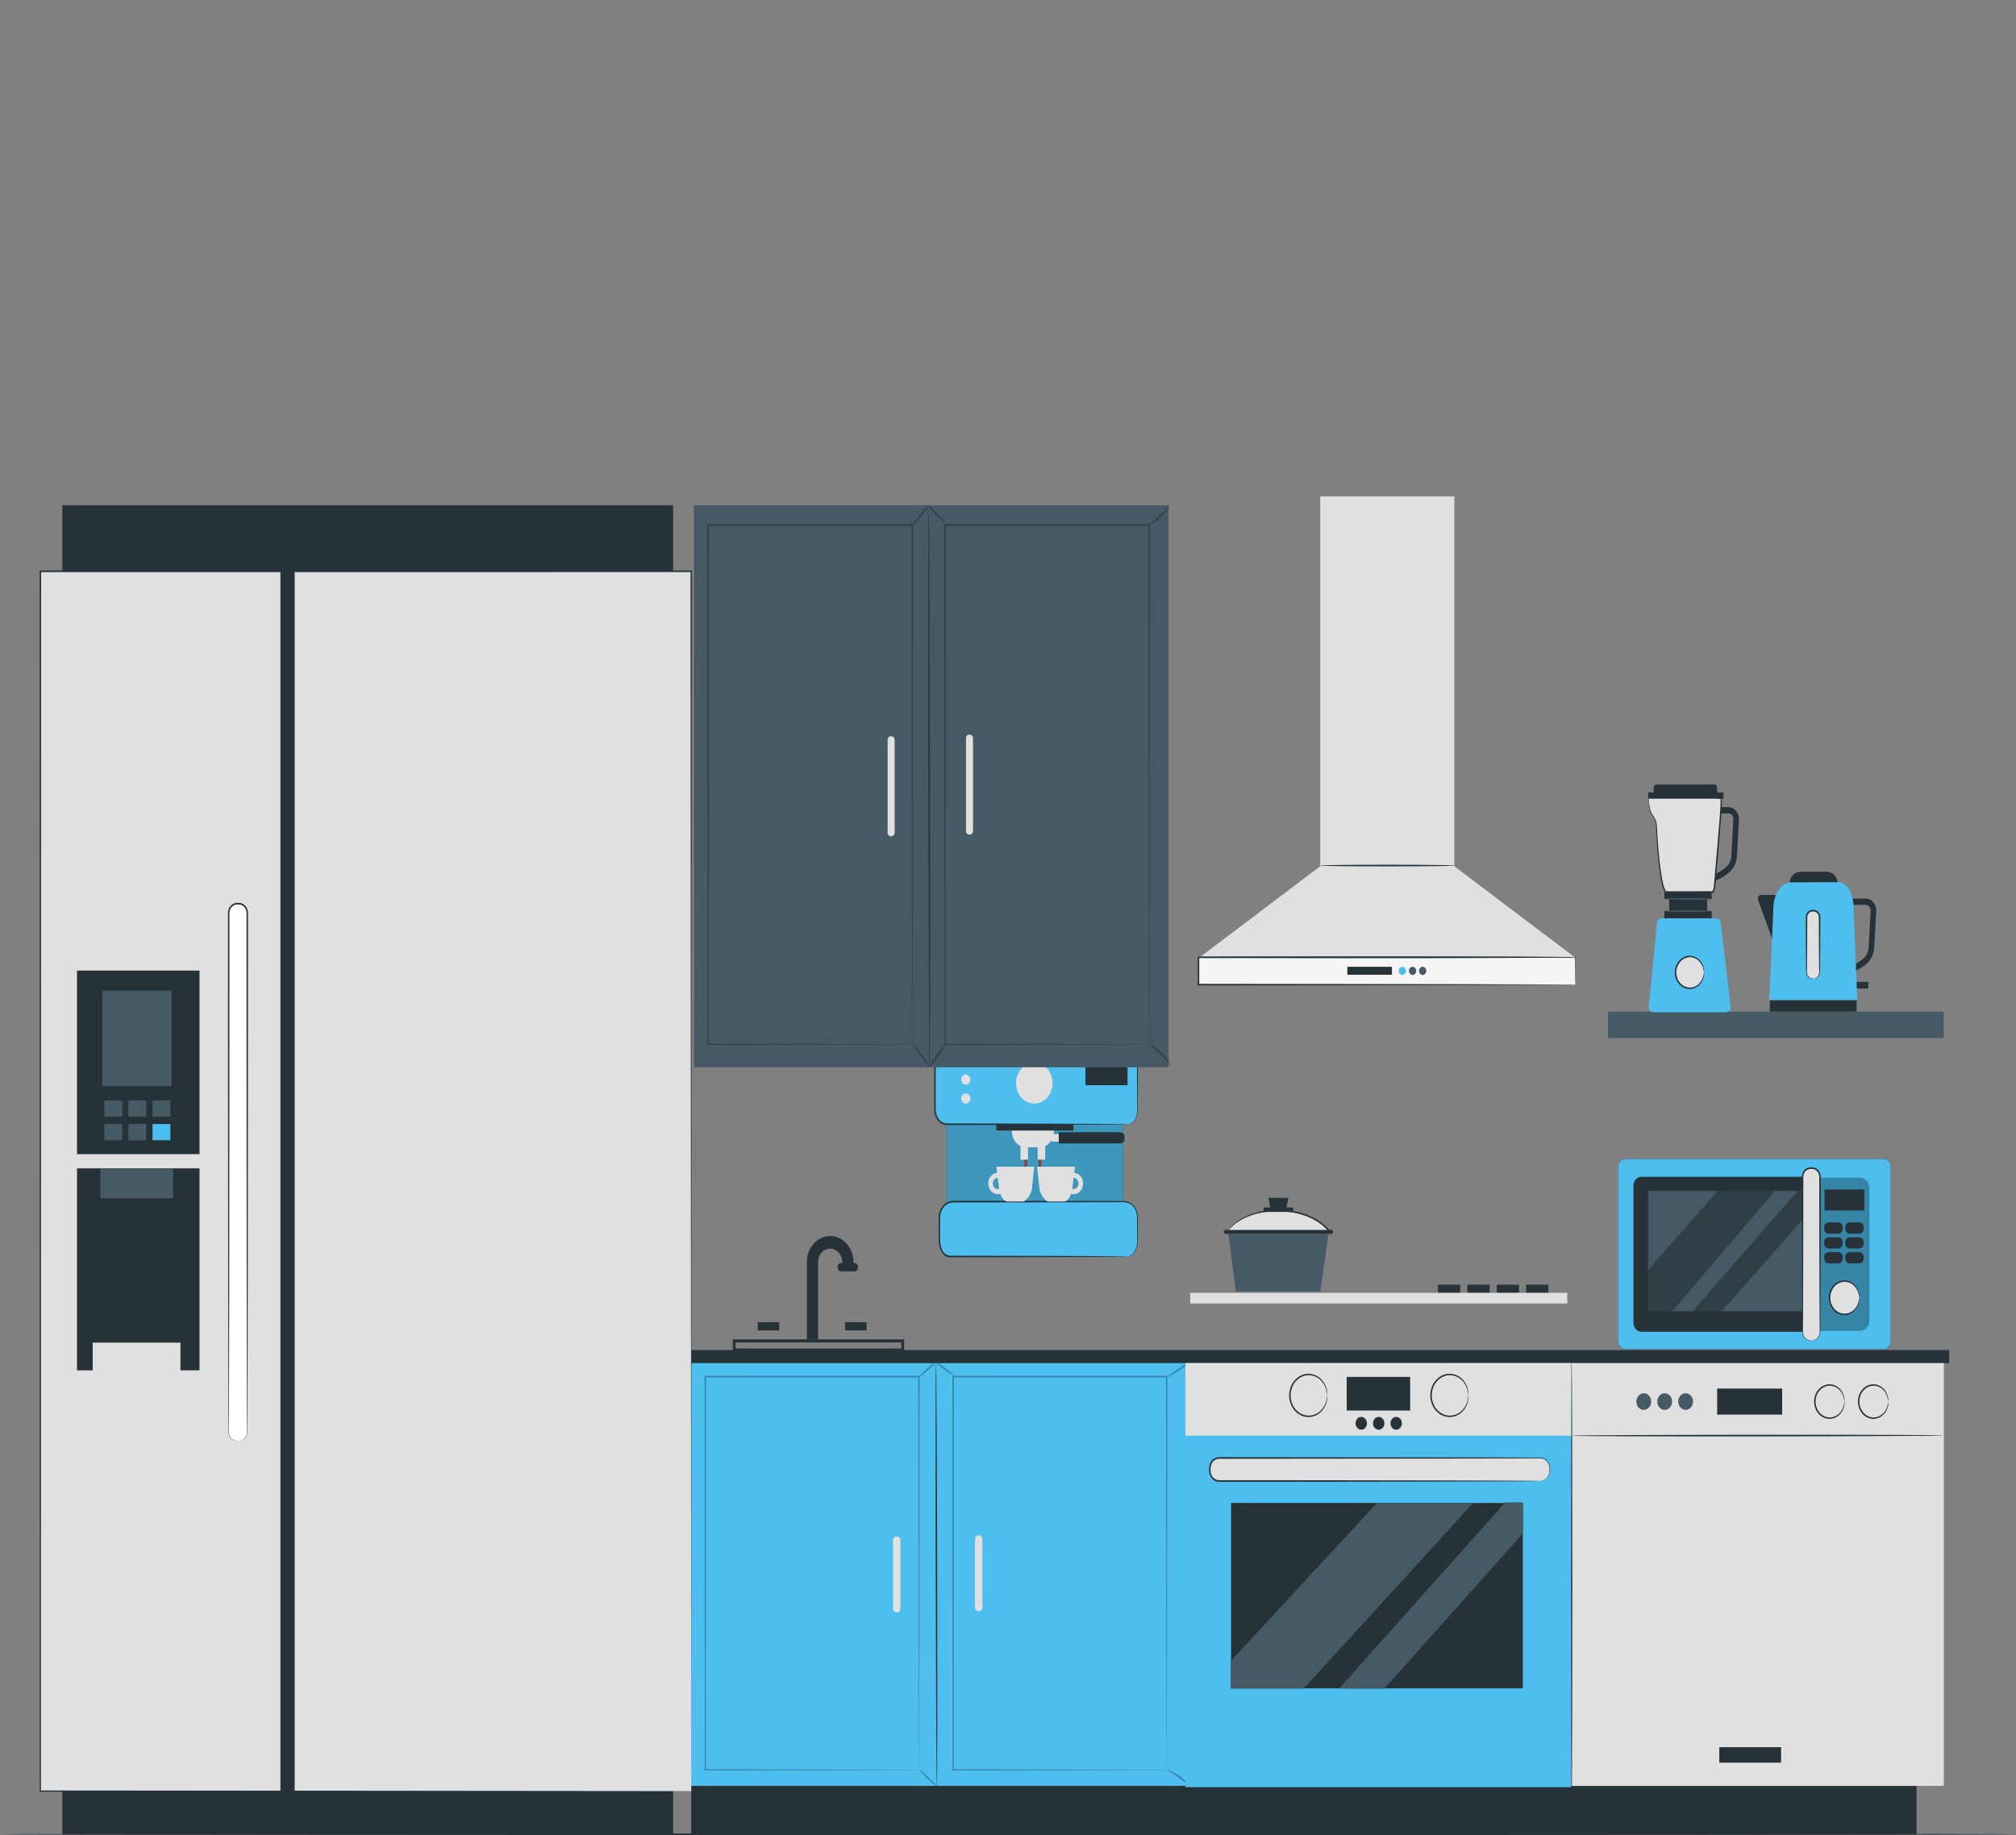 <?xml version="1.0" encoding="UTF-8"?> <svg xmlns="http://www.w3.org/2000/svg" width="134" height="122" viewBox="0 0 134 122" fill="none"><rect x="0" y="0" width="134" height="122" fill="#808080" stroke="none"/><path d="M78.898 90.531H45.892V118.819H78.898V90.531Z" fill="#4DBEEE"></path><path d="M62.274 118.819C62.247 118.819 62.212 112.488 62.196 104.68C62.179 96.87 62.188 90.54 62.215 90.54C62.242 90.54 62.277 96.87 62.293 104.68C62.309 112.488 62.301 118.818 62.274 118.819Z" fill="#263238"></path><path d="M59.568 102.159H59.636C59.752 102.159 59.846 102.265 59.846 102.394V106.955C59.846 107.085 59.752 107.19 59.636 107.19H59.568C59.452 107.19 59.358 107.085 59.358 106.955V102.394C59.358 102.265 59.452 102.159 59.568 102.159Z" fill="#E0E0E0"></path><path d="M65.017 102.074H65.085C65.201 102.074 65.295 102.179 65.295 102.309V106.869C65.295 107 65.201 107.105 65.085 107.105H65.017C64.901 107.105 64.807 106.999 64.807 106.869V102.309C64.807 102.179 64.901 102.074 65.017 102.074Z" fill="#E0E0E0"></path><g opacity="0.3"><path d="M61.08 117.66C61.08 117.66 61.078 117.616 61.077 117.532C61.076 117.447 61.075 117.323 61.074 117.161C61.073 116.832 61.071 116.349 61.069 115.723C61.066 114.467 61.062 112.636 61.057 110.327C61.051 105.711 61.044 99.183 61.035 91.518L61.08 91.569C56.712 91.57 51.914 91.571 46.884 91.573H46.882L46.93 91.518C46.926 101.455 46.922 110.585 46.92 117.66L46.882 117.618C51.225 117.627 54.769 117.635 57.231 117.641C58.462 117.645 59.422 117.649 60.077 117.651C60.403 117.654 60.652 117.655 60.822 117.656C60.991 117.657 61.08 117.66 61.08 117.66C61.08 117.66 60.996 117.663 60.83 117.665C60.661 117.666 60.414 117.668 60.092 117.67C59.439 117.672 58.482 117.676 57.254 117.68C54.787 117.686 51.234 117.693 46.882 117.703H46.844V117.66C46.841 110.585 46.837 101.455 46.833 91.518V91.464H46.882H46.884C51.913 91.465 56.712 91.466 61.08 91.468H61.125V91.518C61.116 99.196 61.108 105.736 61.103 110.36C61.098 112.665 61.093 114.491 61.091 115.744C61.088 116.366 61.086 116.846 61.085 117.172C61.084 117.332 61.083 117.454 61.083 117.538C61.081 117.62 61.08 117.66 61.08 117.66Z" fill="black"></path></g><g opacity="0.3"><path d="M62.215 90.54C62.232 90.564 61.992 90.808 61.681 91.086C61.369 91.365 61.103 91.571 61.086 91.547C61.07 91.524 61.309 91.279 61.62 91.001C61.932 90.723 62.198 90.517 62.215 90.54Z" fill="black"></path></g><g opacity="0.3"><path d="M62.297 118.791C62.279 118.813 61.997 118.576 61.665 118.26C61.333 117.944 61.079 117.669 61.096 117.646C61.113 117.624 61.396 117.861 61.728 118.177C62.059 118.493 62.314 118.768 62.297 118.791Z" fill="black"></path></g><g opacity="0.3"><path d="M77.548 117.66C77.548 117.66 77.546 117.616 77.546 117.532C77.545 117.447 77.544 117.323 77.543 117.161C77.542 116.832 77.54 116.349 77.538 115.723C77.535 114.467 77.531 112.636 77.526 110.327C77.52 105.711 77.513 99.183 77.504 91.518L77.549 91.569C73.181 91.57 68.382 91.571 63.353 91.573H63.351L63.399 91.518C63.395 101.455 63.391 110.585 63.389 117.66L63.351 117.618C67.694 117.627 71.238 117.635 73.7 117.641C74.931 117.645 75.891 117.649 76.546 117.651C76.871 117.654 77.121 117.655 77.291 117.656C77.46 117.657 77.548 117.66 77.548 117.66C77.548 117.66 77.465 117.663 77.299 117.665C77.13 117.666 76.883 117.668 76.561 117.67C75.908 117.672 74.951 117.676 73.723 117.68C71.256 117.686 67.703 117.693 63.35 117.703H63.313V117.66C63.31 110.585 63.306 101.455 63.302 91.518V91.464H63.351H63.353C68.382 91.465 73.181 91.466 77.549 91.468H77.593V91.518C77.585 99.196 77.577 105.736 77.571 110.36C77.566 112.665 77.562 114.491 77.559 115.744C77.557 116.366 77.555 116.846 77.554 117.172C77.553 117.332 77.552 117.454 77.551 117.538C77.55 117.62 77.548 117.66 77.548 117.66Z" fill="black"></path></g><g opacity="0.3"><path d="M78.936 90.638C78.951 90.662 78.667 90.912 78.283 91.164C77.9 91.417 77.566 91.574 77.555 91.547C77.543 91.52 77.854 91.321 78.234 91.07C78.614 90.82 78.921 90.612 78.936 90.638Z" fill="black"></path></g><g opacity="0.3"><path d="M63.362 91.446C63.346 91.467 63.089 91.273 62.762 91.039C62.435 90.805 62.196 90.565 62.215 90.54C62.231 90.52 62.489 90.714 62.816 90.948C63.142 91.182 63.382 91.422 63.362 91.446Z" fill="black"></path></g><g opacity="0.3"><path d="M63.337 117.692C63.36 117.713 63.146 118.001 62.838 118.296C62.53 118.59 62.292 118.836 62.274 118.819C62.251 118.797 62.465 118.509 62.773 118.215C63.081 117.92 63.319 117.674 63.337 117.692Z" fill="#4DBEEE"></path></g><g opacity="0.3"><path d="M79.109 118.741C79.09 118.765 78.775 118.472 78.349 118.172C77.925 117.87 77.553 117.676 77.565 117.646C77.573 117.62 77.968 117.773 78.401 118.08C78.835 118.386 79.127 118.721 79.109 118.741Z" fill="black"></path></g><path d="M127.39 118.728H45.944V121.946H127.39V118.728Z" fill="#263238"></path><path d="M129.559 89.755H45.944V90.622H129.559V89.755Z" fill="#263238"></path><path d="M60.097 89.86H48.708V89.039H60.097V89.86ZM48.894 89.651H59.91V89.248H48.894V89.651Z" fill="#263238"></path><path d="M54.376 89.04H53.63V83.908C53.63 82.951 54.325 82.173 55.179 82.173C56.034 82.173 56.729 82.951 56.729 83.908V84.141H55.983V83.908C55.983 83.412 55.623 83.008 55.179 83.008C54.736 83.008 54.376 83.412 54.376 83.908V89.04Z" fill="#263238"></path><path d="M56.813 84.522H55.899C55.777 84.522 55.677 84.411 55.677 84.274V84.219C55.677 84.082 55.777 83.971 55.899 83.971H56.813C56.935 83.971 57.034 84.082 57.034 84.219V84.274C57.034 84.411 56.935 84.522 56.813 84.522Z" fill="#263238"></path><path d="M51.794 87.9H50.364V88.447H51.794V87.9Z" fill="#263238"></path><path d="M57.599 87.9H56.169V88.447H57.599V87.9Z" fill="#263238"></path><path d="M134 121.946C134 121.976 104.001 122 67.003 122C29.993 122 0 121.976 0 121.946C0 121.916 29.993 121.891 67.003 121.891C104.001 121.891 134 121.916 134 121.946Z" fill="#263238"></path><path d="M129.202 67.259H106.875V69.011H129.202V67.259Z" fill="#455A64"></path><path d="M124.18 65.275H123.185V65.718H124.18V65.275Z" fill="#263238"></path><path d="M122.157 58.871H118.936V58.779C118.936 58.324 119.265 57.956 119.671 57.956H121.422C121.828 57.956 122.157 58.324 122.157 58.779V58.871Z" fill="#263238"></path><path d="M118.182 59.497H117.057C116.903 59.497 116.798 59.671 116.856 59.831L117.861 62.615L118.182 59.497Z" fill="#263238"></path><path d="M122.895 64.726L122.783 64.327C123.212 64.177 123.569 63.977 123.845 63.734C124.052 63.551 124.184 63.276 124.206 62.98L124.338 60.55C124.344 60.446 124.312 60.348 124.248 60.272C124.185 60.196 124.099 60.155 124.006 60.155H123.146V59.737H124.006C124.2 59.737 124.387 59.828 124.52 59.986C124.653 60.144 124.722 60.359 124.71 60.575L124.578 63.01C124.547 63.426 124.364 63.808 124.075 64.063C123.764 64.337 123.367 64.56 122.895 64.726Z" fill="#263238"></path><path d="M118.925 58.658C118.925 58.658 117.924 58.835 117.872 60.364C117.819 61.893 117.591 66.5 117.591 66.5H123.453L123.195 60.235C123.195 60.235 123.184 58.649 122.119 58.651C121.252 58.653 118.925 58.658 118.925 58.658Z" fill="#4DBEEE"></path><path d="M120.554 65.063H120.467C120.252 65.063 120.078 64.867 120.078 64.626V60.982C120.078 60.741 120.252 60.545 120.467 60.545H120.554C120.769 60.545 120.943 60.741 120.943 60.982V64.626C120.943 64.867 120.769 65.063 120.554 65.063Z" fill="#E0E0E0"></path><path d="M120.554 65.063C120.554 65.057 120.586 65.058 120.643 65.039C120.699 65.021 120.783 64.978 120.849 64.877C120.88 64.827 120.907 64.764 120.915 64.69C120.923 64.619 120.916 64.529 120.916 64.439C120.914 64.252 120.912 64.043 120.909 63.814C120.906 63.346 120.902 62.797 120.898 62.189C120.898 61.883 120.897 61.562 120.896 61.23C120.895 61.147 120.895 61.063 120.895 60.978C120.894 60.904 120.874 60.83 120.836 60.767C120.798 60.706 120.744 60.655 120.681 60.627C120.617 60.596 120.55 60.599 120.468 60.6C120.328 60.597 120.197 60.701 120.15 60.842C120.123 60.913 120.125 60.986 120.126 61.075C120.126 61.159 120.125 61.243 120.125 61.327C120.124 61.659 120.124 61.98 120.123 62.286C120.119 62.894 120.115 63.444 120.112 63.911C120.11 64.14 120.107 64.349 120.105 64.536C120.085 64.72 120.144 64.862 120.229 64.944C120.312 65.027 120.403 65.046 120.461 65.051C120.522 65.056 120.554 65.059 120.554 65.063C120.554 65.066 120.522 65.07 120.461 65.073C120.4 65.075 120.301 65.062 120.205 64.977C120.158 64.934 120.113 64.874 120.084 64.797C120.052 64.721 120.05 64.624 120.051 64.536C120.049 64.349 120.046 64.14 120.043 63.911C120.04 63.444 120.037 62.894 120.033 62.286C120.032 61.98 120.031 61.659 120.03 61.327C120.03 61.243 120.03 61.159 120.03 61.075C120.029 60.995 120.025 60.893 120.06 60.803C120.121 60.621 120.289 60.488 120.468 60.491C120.542 60.49 120.635 60.486 120.717 60.526C120.798 60.563 120.868 60.627 120.917 60.707C120.965 60.787 120.991 60.882 120.991 60.977C120.991 61.062 120.991 61.146 120.991 61.23C120.99 61.562 120.989 61.883 120.988 62.189C120.984 62.797 120.981 63.346 120.978 63.814C120.975 64.043 120.973 64.252 120.971 64.439C120.967 64.531 120.973 64.613 120.961 64.698C120.949 64.781 120.916 64.85 120.879 64.903C120.802 65.01 120.708 65.048 120.648 65.061C120.586 65.073 120.554 65.065 120.554 65.063Z" fill="#263238"></path><path d="M123.403 66.5H117.64V67.253H123.403V66.5Z" fill="#263238"></path><path d="M113.769 58.647L113.657 58.248C114.086 58.098 114.443 57.898 114.719 57.655C114.926 57.472 115.058 57.197 115.08 56.901L115.212 54.471C115.217 54.367 115.186 54.269 115.122 54.193C115.059 54.117 114.973 54.076 114.88 54.076H114.02V53.658H114.88C115.074 53.658 115.261 53.749 115.394 53.907C115.526 54.065 115.596 54.28 115.584 54.496L115.452 56.931C115.421 57.347 115.238 57.729 114.949 57.984C114.638 58.258 114.241 58.481 113.769 58.647Z" fill="#263238"></path><path d="M113.774 60.56H110.628V61.602H113.774V60.56Z" fill="#263238"></path><path d="M113.473 59.561H110.95V60.774H113.473V59.561Z" fill="#263238"></path><path d="M110.141 61.354L109.592 66.916C109.572 67.118 109.713 67.295 109.895 67.295H114.728C114.912 67.295 115.055 67.113 115.03 66.908L114.367 61.347C114.347 61.177 114.217 61.05 114.065 61.05H110.444C110.288 61.05 110.158 61.181 110.141 61.354Z" fill="#4DBEEE"></path><path d="M113.259 64.645C113.259 65.229 112.836 65.703 112.315 65.703C111.794 65.703 111.372 65.229 111.372 64.645C111.372 64.062 111.794 63.588 112.315 63.588C112.836 63.588 113.259 64.062 113.259 64.645Z" fill="#E0E0E0"></path><path d="M113.259 64.645C113.249 64.646 113.251 64.551 113.211 64.392C113.172 64.237 113.075 64.009 112.865 63.836C112.662 63.661 112.33 63.565 112.009 63.699C111.691 63.823 111.416 64.203 111.42 64.645C111.416 65.088 111.691 65.468 112.009 65.591C112.33 65.726 112.662 65.63 112.865 65.455C113.075 65.281 113.172 65.054 113.211 64.898C113.251 64.74 113.249 64.645 113.259 64.645C113.262 64.645 113.265 64.669 113.266 64.714C113.268 64.758 113.264 64.825 113.248 64.909C113.218 65.074 113.127 65.321 112.907 65.517C112.695 65.712 112.334 65.829 111.979 65.686C111.627 65.556 111.319 65.137 111.323 64.645C111.319 64.154 111.627 63.735 111.979 63.605C112.334 63.462 112.694 63.579 112.907 63.775C113.127 63.97 113.218 64.217 113.248 64.382C113.264 64.466 113.268 64.533 113.266 64.577C113.264 64.622 113.262 64.645 113.259 64.645Z" fill="#263238"></path><path d="M113.774 59.304H110.628V59.767H113.774V59.304Z" fill="#263238"></path><path d="M109.594 52.981C109.594 52.981 109.525 53.714 109.835 54.195C110.144 54.677 110.075 54.6 110.144 55.718C110.213 56.836 110.403 59.049 110.729 59.304H113.845C113.845 59.304 113.964 59.169 113.981 58.783C113.998 58.398 114.497 53.212 114.394 53.077C114.291 52.942 109.594 52.981 109.594 52.981Z" fill="#E0E0E0"></path><path d="M109.594 52.981C109.592 52.98 109.612 52.977 109.644 52.975C109.683 52.974 109.731 52.971 109.79 52.969C109.927 52.965 110.116 52.961 110.355 52.956C110.845 52.948 111.554 52.941 112.431 52.944C112.869 52.947 113.349 52.95 113.865 52.971C113.994 52.977 114.125 52.983 114.26 52.998C114.294 53.004 114.327 53.006 114.364 53.016C114.374 53.017 114.421 53.03 114.432 53.062C114.448 53.101 114.444 53.116 114.447 53.138C114.452 53.218 114.45 53.294 114.448 53.372C114.439 53.681 114.418 53.997 114.397 54.321C114.306 55.616 114.176 57.036 114.049 58.527C114.017 58.792 114.05 59.085 113.88 59.342L113.869 59.358H113.845C112.743 59.357 111.695 59.355 110.729 59.354H110.711L110.704 59.345L110.638 59.269C110.621 59.242 110.609 59.213 110.594 59.186C110.563 59.131 110.55 59.072 110.528 59.016C110.492 58.902 110.462 58.788 110.438 58.675C110.389 58.448 110.353 58.224 110.322 58.004C110.261 57.566 110.219 57.146 110.184 56.75C110.151 56.354 110.126 55.981 110.107 55.636C110.083 55.291 110.09 54.967 110.046 54.69C109.993 54.416 109.8 54.236 109.72 54.022C109.635 53.813 109.604 53.619 109.589 53.463C109.575 53.306 109.577 53.185 109.58 53.104C109.585 53.023 109.592 52.98 109.594 52.981C109.596 52.981 109.595 53.023 109.595 53.104C109.596 53.185 109.599 53.305 109.618 53.459C109.637 53.612 109.672 53.802 109.758 54.002C109.8 54.103 109.864 54.196 109.932 54.303C109.998 54.407 110.071 54.528 110.099 54.676C110.149 54.969 110.145 55.286 110.172 55.631C110.194 55.975 110.222 56.347 110.259 56.742C110.296 57.136 110.34 57.554 110.404 57.989C110.436 58.207 110.473 58.429 110.522 58.651C110.546 58.763 110.575 58.874 110.61 58.982C110.647 59.086 110.688 59.203 110.755 59.263L110.729 59.254C111.695 59.253 112.744 59.252 113.845 59.25L113.811 59.266C113.869 59.183 113.905 59.046 113.921 58.921C113.935 58.794 113.939 58.651 113.952 58.517C114.08 57.025 114.212 55.606 114.307 54.313C114.33 53.99 114.353 53.674 114.363 53.369C114.365 53.293 114.367 53.216 114.363 53.145C114.363 53.13 114.359 53.106 114.361 53.11L114.361 53.109L114.376 53.095C114.384 53.088 114.388 53.082 114.378 53.091C114.373 53.096 114.367 53.102 114.362 53.108L114.36 53.111C114.363 53.111 114.351 53.108 114.345 53.106C114.317 53.099 114.283 53.095 114.251 53.09C114.121 53.075 113.99 53.068 113.862 53.061C113.348 53.036 112.868 53.028 112.43 53.021C111.56 53.011 110.853 53.003 110.355 52.998C110.116 52.995 109.927 52.992 109.791 52.99C109.731 52.989 109.683 52.987 109.644 52.986C109.61 52.985 109.596 52.982 109.594 52.981Z" fill="#263238"></path><path d="M114.556 52.684H109.551V53.097H114.556V52.684Z" fill="#263238"></path><path d="M109.92 52.804V52.357C109.92 52.246 110 52.155 110.1 52.155H113.95C114.05 52.155 114.13 52.246 114.13 52.357V52.804H109.92Z" fill="#263238"></path><path d="M113.711 59.761C113.711 59.791 113.042 59.815 112.218 59.815C111.392 59.815 110.724 59.791 110.724 59.761C110.724 59.731 111.392 59.706 112.218 59.706C113.042 59.706 113.711 59.731 113.711 59.761Z" fill="#455A64"></path><path d="M113.636 60.574C113.636 60.603 112.967 60.628 112.142 60.628C111.317 60.628 110.649 60.603 110.649 60.574C110.649 60.544 111.317 60.519 112.142 60.519C112.967 60.519 113.636 60.543 113.636 60.574Z" fill="#455A64"></path><path d="M129.203 95.604C129.203 95.634 123.664 95.658 116.834 95.658C110.001 95.658 104.463 95.634 104.463 95.604C104.463 95.574 110.001 95.55 116.834 95.55C123.664 95.55 129.203 95.574 129.203 95.604Z" fill="#263238"></path><path d="M129.203 90.622H104.463V118.728H129.203V90.622Z" fill="#E0E0E0"></path><path d="M129.202 95.429C129.202 95.459 123.657 95.488 116.817 95.494C109.975 95.5 104.431 95.48 104.431 95.45C104.431 95.42 109.975 95.391 116.817 95.385C123.657 95.379 129.202 95.399 129.202 95.429Z" fill="#263238"></path><path d="M118.457 92.313H114.137V94.045H118.457V92.313Z" fill="#263238"></path><path d="M122.597 93.179C122.587 93.18 122.589 93.081 122.548 92.915C122.507 92.752 122.407 92.514 122.187 92.332C121.975 92.15 121.627 92.049 121.292 92.189C120.959 92.319 120.672 92.716 120.676 93.179C120.672 93.642 120.959 94.039 121.292 94.168C121.627 94.309 121.975 94.208 122.187 94.025C122.407 93.843 122.507 93.606 122.548 93.443C122.589 93.277 122.587 93.178 122.597 93.179C122.6 93.179 122.603 93.203 122.604 93.25C122.605 93.296 122.601 93.366 122.585 93.454C122.553 93.626 122.458 93.883 122.229 94.087C122.007 94.29 121.631 94.412 121.261 94.263C121.079 94.191 120.905 94.054 120.781 93.863C120.653 93.674 120.58 93.43 120.579 93.179C120.581 92.928 120.653 92.684 120.781 92.495C120.905 92.304 121.079 92.166 121.261 92.095C121.631 91.946 122.007 92.067 122.229 92.271C122.459 92.475 122.553 92.732 122.585 92.904C122.601 92.992 122.606 93.061 122.604 93.108C122.603 93.155 122.6 93.179 122.597 93.179Z" fill="#263238"></path><path d="M112.533 93.179C112.533 93.484 112.312 93.731 112.041 93.731C111.769 93.731 111.548 93.484 111.548 93.179C111.548 92.874 111.769 92.627 112.041 92.627C112.312 92.627 112.533 92.874 112.533 93.179Z" fill="#455A64"></path><path d="M111.142 93.179C111.142 93.484 110.922 93.731 110.65 93.731C110.378 93.731 110.157 93.484 110.157 93.179C110.157 92.874 110.378 92.627 110.65 92.627C110.922 92.627 111.142 92.874 111.142 93.179Z" fill="#455A64"></path><path d="M109.751 93.179C109.751 93.484 109.531 93.731 109.259 93.731C108.987 93.731 108.767 93.484 108.767 93.179C108.767 92.874 108.987 92.627 109.259 92.627C109.531 92.627 109.751 92.874 109.751 93.179Z" fill="#455A64"></path><path d="M125.511 93.179C125.501 93.18 125.503 93.081 125.461 92.915C125.42 92.752 125.32 92.514 125.101 92.332C124.889 92.15 124.541 92.049 124.205 92.189C123.872 92.319 123.585 92.716 123.589 93.179C123.585 93.642 123.872 94.039 124.205 94.168C124.541 94.309 124.889 94.208 125.101 94.025C125.32 93.843 125.42 93.606 125.461 93.443C125.503 93.277 125.501 93.178 125.511 93.179C125.514 93.179 125.516 93.203 125.517 93.25C125.519 93.296 125.515 93.366 125.498 93.454C125.467 93.626 125.372 93.883 125.142 94.087C124.921 94.29 124.545 94.412 124.175 94.263C123.993 94.191 123.818 94.054 123.694 93.863C123.566 93.674 123.494 93.43 123.492 93.179C123.494 92.928 123.567 92.684 123.694 92.495C123.819 92.304 123.993 92.166 124.175 92.095C124.545 91.946 124.921 92.067 125.142 92.271C125.372 92.475 125.467 92.732 125.498 92.904C125.515 92.992 125.519 93.061 125.517 93.108C125.516 93.155 125.514 93.179 125.511 93.179Z" fill="#263238"></path><path d="M118.386 116.156H114.28V117.184H118.386V116.156Z" fill="#263238"></path><path d="M104.464 118.653C104.464 118.653 104.468 118.696 104.47 118.787C104.472 118.884 104.473 119.021 104.476 119.206H104.451C104.43 117.595 104.415 111.93 104.415 105.2C104.421 101.181 104.426 97.544 104.429 94.904C104.436 93.591 104.441 92.527 104.445 91.784C104.449 91.421 104.452 91.136 104.454 90.936C104.456 90.843 104.457 90.77 104.459 90.715C104.46 90.665 104.462 90.64 104.464 90.64C104.465 90.64 104.467 90.665 104.469 90.715C104.47 90.77 104.472 90.843 104.474 90.936C104.476 91.136 104.479 91.421 104.483 91.784C104.487 92.527 104.492 93.591 104.498 94.904C104.502 97.544 104.507 101.181 104.512 105.2C104.512 111.93 104.497 117.595 104.476 119.206H104.451C104.454 119.021 104.456 118.884 104.457 118.787C104.459 118.696 104.464 118.653 104.464 118.653Z" fill="#263238"></path><path d="M104.431 90.622H78.791V118.813H104.431V90.622Z" fill="#4DBEEE"></path><path d="M104.431 90.622H78.791V95.45H104.431V90.622Z" fill="#E0E0E0"></path><path d="M88.223 92.768C88.212 92.769 88.216 92.644 88.165 92.433C88.115 92.226 87.989 91.923 87.711 91.691C87.442 91.458 86.999 91.327 86.57 91.506C86.359 91.592 86.158 91.753 86.015 91.976C85.869 92.196 85.786 92.478 85.784 92.768C85.786 93.059 85.869 93.341 86.015 93.561C86.158 93.783 86.359 93.945 86.57 94.03C86.999 94.209 87.442 94.079 87.711 93.846C87.989 93.613 88.115 93.31 88.166 93.104C88.216 92.892 88.212 92.767 88.223 92.768C88.226 92.768 88.228 92.799 88.228 92.858C88.23 92.916 88.224 93.004 88.202 93.114C88.162 93.33 88.041 93.653 87.752 93.906C87.474 94.161 87.002 94.311 86.54 94.124C86.312 94.035 86.094 93.863 85.939 93.624C85.779 93.387 85.689 93.082 85.686 92.768C85.689 92.454 85.779 92.149 85.939 91.913C86.094 91.674 86.312 91.502 86.54 91.412C87.002 91.225 87.474 91.375 87.752 91.63C88.041 91.884 88.162 92.207 88.202 92.423C88.224 92.532 88.23 92.62 88.228 92.679C88.228 92.737 88.226 92.768 88.223 92.768Z" fill="#263238"></path><path d="M97.605 92.768C97.594 92.769 97.599 92.644 97.548 92.433C97.497 92.226 97.371 91.923 97.093 91.691C96.824 91.458 96.381 91.327 95.952 91.506C95.741 91.592 95.54 91.753 95.397 91.976C95.251 92.196 95.168 92.478 95.165 92.768C95.168 93.059 95.25 93.341 95.397 93.561C95.54 93.783 95.741 93.945 95.952 94.03C96.381 94.209 96.824 94.079 97.093 93.846C97.371 93.613 97.497 93.31 97.547 93.104C97.599 92.892 97.594 92.767 97.605 92.768C97.608 92.768 97.61 92.799 97.611 92.858C97.612 92.916 97.606 93.004 97.584 93.114C97.544 93.33 97.423 93.653 97.135 93.906C96.856 94.161 96.385 94.311 95.922 94.124C95.694 94.035 95.476 93.863 95.321 93.624C95.162 93.387 95.071 93.082 95.069 92.768C95.071 92.454 95.162 92.149 95.321 91.913C95.476 91.674 95.694 91.502 95.922 91.412C96.385 91.225 96.856 91.375 97.135 91.63C97.423 91.884 97.544 92.207 97.585 92.423C97.606 92.532 97.612 92.62 97.611 92.679C97.61 92.737 97.608 92.768 97.605 92.768Z" fill="#263238"></path><path d="M93.73 91.539H89.514V93.774H93.73V91.539Z" fill="#263238"></path><path d="M90.86 94.623C90.86 94.858 90.69 95.049 90.48 95.049C90.27 95.049 90.1 94.858 90.1 94.623C90.1 94.388 90.27 94.198 90.48 94.198C90.69 94.198 90.86 94.388 90.86 94.623Z" fill="#263238"></path><path d="M92.02 94.623C92.02 94.858 91.85 95.049 91.641 95.049C91.431 95.049 91.261 94.858 91.261 94.623C91.261 94.388 91.431 94.198 91.641 94.198C91.85 94.198 92.02 94.388 92.02 94.623Z" fill="#263238"></path><path d="M93.181 94.623C93.181 94.858 93.011 95.049 92.802 95.049C92.592 95.049 92.422 94.858 92.422 94.623C92.422 94.388 92.592 94.198 92.802 94.198C93.011 94.198 93.181 94.388 93.181 94.623Z" fill="#263238"></path><path d="M102.385 98.46H81.032C80.692 98.46 80.416 98.151 80.416 97.77V97.617C80.416 97.237 80.692 96.928 81.032 96.928H102.385C102.725 96.928 103 97.237 103 97.617V97.77C103 98.151 102.725 98.46 102.385 98.46Z" fill="#E0E0E0"></path><path d="M102.385 98.46C102.385 98.456 102.427 98.459 102.504 98.441C102.581 98.421 102.698 98.377 102.808 98.255C102.92 98.136 103.006 97.929 102.986 97.673C103.005 97.424 102.877 97.113 102.601 96.995C102.468 96.931 102.309 96.955 102.144 96.952C101.979 96.953 101.807 96.953 101.627 96.954C101.266 96.956 100.874 96.957 100.454 96.959C99.611 96.961 98.653 96.963 97.594 96.967C93.352 96.971 87.498 96.977 81.033 96.983C80.845 96.981 80.664 97.091 80.561 97.264C80.51 97.351 80.478 97.451 80.468 97.554C80.464 97.654 80.461 97.779 80.473 97.875C80.501 98.079 80.627 98.261 80.793 98.346C80.877 98.391 80.966 98.407 81.061 98.405H81.357C82.144 98.406 82.92 98.406 83.683 98.406C85.208 98.407 86.679 98.408 88.08 98.409C90.882 98.414 93.405 98.418 95.525 98.421C97.642 98.428 99.356 98.434 100.544 98.438C101.134 98.443 101.594 98.446 101.909 98.448C102.063 98.451 102.181 98.453 102.264 98.454C102.344 98.456 102.385 98.46 102.385 98.46C102.385 98.46 102.344 98.463 102.264 98.465C102.181 98.466 102.063 98.468 101.909 98.471C101.594 98.473 101.135 98.477 100.545 98.481C99.356 98.485 97.642 98.491 95.525 98.498C93.405 98.502 90.882 98.506 88.08 98.51C86.679 98.511 85.208 98.512 83.683 98.513C82.921 98.513 82.145 98.514 81.357 98.514H81.061C80.96 98.516 80.848 98.497 80.753 98.444C80.558 98.345 80.411 98.132 80.378 97.893C80.363 97.767 80.367 97.667 80.371 97.543C80.383 97.423 80.42 97.306 80.48 97.204C80.6 97.001 80.814 96.873 81.033 96.874C87.498 96.88 93.352 96.886 97.594 96.89C98.653 96.893 99.611 96.895 100.454 96.898C100.874 96.899 101.266 96.901 101.627 96.902C101.807 96.903 101.98 96.904 102.144 96.905C102.305 96.91 102.47 96.886 102.615 96.956C102.907 97.083 103.038 97.419 103.015 97.673C103.033 97.932 102.939 98.153 102.822 98.271C102.706 98.394 102.584 98.436 102.507 98.452C102.427 98.466 102.385 98.46 102.385 98.46Z" fill="#263238"></path><path d="M101.218 99.92H81.826V112.245H101.218V99.92Z" fill="#263238"></path><path d="M91.522 99.92L81.826 110.4V112.245H86.674L97.927 99.92H91.522Z" fill="#455A64"></path><path d="M86.676 112.25H81.822V110.398L81.823 110.396L91.52 99.915H97.939L97.931 99.924L86.676 112.25ZM81.831 112.24H86.672L97.916 99.925H91.524L81.831 110.402V112.24Z" fill="#263238"></path><path d="M89.013 112.245L100.037 99.892H101.218V101.958L92.032 112.251L89.013 112.245Z" fill="#455A64"></path><path d="M92.034 112.257H92.032L89.001 112.25L89.009 112.241L100.035 99.887H101.223V101.961L101.221 101.963L92.034 112.257ZM89.024 112.24L92.03 112.246L101.213 101.956V99.898H100.039L89.024 112.24Z" fill="#263238"></path><path d="M125.195 89.692H108.039C107.772 89.692 107.556 89.45 107.556 89.151V77.592C107.556 77.293 107.772 77.05 108.039 77.05H125.195C125.461 77.05 125.677 77.293 125.677 77.592V89.151C125.677 89.45 125.461 89.692 125.195 89.692Z" fill="#4DBEEE"></path><path d="M125.194 89.697H108.039C107.77 89.697 107.552 89.452 107.552 89.151V77.592C107.552 77.29 107.77 77.045 108.039 77.045H125.194C125.463 77.045 125.682 77.29 125.682 77.592V89.151C125.682 89.452 125.463 89.697 125.194 89.697ZM108.039 77.056C107.775 77.056 107.561 77.296 107.561 77.592V89.151C107.561 89.446 107.775 89.687 108.039 89.687H125.194C125.458 89.687 125.673 89.446 125.673 89.151V77.592C125.673 77.296 125.458 77.056 125.194 77.056H108.039Z" fill="#263238"></path><g opacity="0.3"><path d="M123.635 88.478H120.94V78.293H123.635C123.977 78.293 124.254 78.603 124.254 78.987V87.784C124.254 88.167 123.977 88.478 123.635 88.478Z" fill="black"></path></g><path d="M123.915 79.076H121.28V80.475H123.915V79.076Z" fill="#263238"></path><path d="M122.184 82.014H121.546C121.381 82.014 121.247 81.864 121.247 81.679V81.605C121.247 81.42 121.381 81.27 121.546 81.27H122.184C122.349 81.27 122.483 81.42 122.483 81.605V81.679C122.483 81.864 122.349 82.014 122.184 82.014Z" fill="#263238"></path><path d="M123.583 82.014H122.944C122.78 82.014 122.646 81.864 122.646 81.679V81.605C122.646 81.42 122.78 81.27 122.944 81.27H123.583C123.748 81.27 123.882 81.42 123.882 81.605V81.679C123.882 81.864 123.748 82.014 123.583 82.014Z" fill="#263238"></path><path d="M122.184 83.002H121.546C121.381 83.002 121.247 82.852 121.247 82.667V82.593C121.247 82.408 121.381 82.258 121.546 82.258H122.184C122.349 82.258 122.483 82.408 122.483 82.593V82.667C122.483 82.852 122.349 83.002 122.184 83.002Z" fill="#263238"></path><path d="M123.583 83.002H122.944C122.78 83.002 122.646 82.852 122.646 82.667V82.593C122.646 82.408 122.78 82.258 122.944 82.258H123.583C123.748 82.258 123.882 82.408 123.882 82.593V82.667C123.882 82.852 123.748 83.002 123.583 83.002Z" fill="#263238"></path><path d="M122.184 83.99H121.546C121.381 83.99 121.247 83.84 121.247 83.655V83.581C121.247 83.396 121.381 83.246 121.546 83.246H122.184C122.349 83.246 122.483 83.396 122.483 83.581V83.655C122.483 83.84 122.349 83.99 122.184 83.99Z" fill="#263238"></path><path d="M123.583 83.99H122.944C122.78 83.99 122.646 83.84 122.646 83.655V83.581C122.646 83.396 122.78 83.246 122.944 83.246H123.583C123.748 83.246 123.882 83.396 123.882 83.581V83.655C123.882 83.84 123.748 83.99 123.583 83.99Z" fill="#263238"></path><path d="M123.586 86.276C123.586 86.888 123.143 87.384 122.597 87.384C122.051 87.384 121.608 86.888 121.608 86.276C121.608 85.664 122.051 85.168 122.597 85.168C123.143 85.168 123.586 85.664 123.586 86.276Z" fill="#E0E0E0"></path><path d="M123.586 86.276C123.577 86.276 123.579 86.177 123.537 86.01C123.496 85.847 123.395 85.608 123.175 85.425C122.962 85.242 122.613 85.141 122.276 85.282C121.941 85.412 121.653 85.811 121.657 86.276C121.653 86.741 121.941 87.14 122.276 87.27C122.613 87.411 122.962 87.31 123.175 87.126C123.395 86.944 123.496 86.705 123.537 86.541C123.579 86.374 123.576 86.275 123.586 86.276C123.59 86.276 123.592 86.3 123.593 86.347C123.595 86.394 123.59 86.464 123.574 86.552C123.542 86.725 123.447 86.983 123.216 87.187C122.994 87.392 122.616 87.513 122.245 87.364C122.062 87.292 121.887 87.154 121.762 86.962C121.634 86.773 121.561 86.528 121.559 86.276C121.561 86.024 121.634 85.779 121.762 85.589C121.887 85.397 122.062 85.26 122.245 85.188C122.616 85.038 122.994 85.16 123.216 85.364C123.447 85.569 123.542 85.827 123.574 86C123.59 86.088 123.595 86.158 123.593 86.204C123.592 86.251 123.59 86.276 123.586 86.276Z" fill="#263238"></path><path d="M108.573 78.828V87.943C108.573 88.272 108.811 88.539 109.104 88.539H119.767C120.06 88.539 120.298 88.272 120.298 87.943V78.828C120.298 78.499 120.06 78.233 119.767 78.233H109.104C108.811 78.232 108.573 78.499 108.573 78.828Z" fill="#263238"></path><path d="M120.003 79.166H109.541V87.182H120.003V79.166Z" fill="#455A64"></path><path d="M120.007 87.188H109.536V79.161H120.007V87.188ZM109.545 87.177H119.998V79.172H109.545V87.177Z" fill="#263238"></path><g opacity="0.3"><path d="M114.179 79.166L109.541 84.437V87.182H111.148L117.985 79.166H114.179Z" fill="black"></path></g><g opacity="0.3"><path d="M119.501 79.166C119.466 79.166 112.505 87.182 112.505 87.182H114.436L120.003 80.864V79.166H119.501Z" fill="black"></path></g><path d="M120.451 89.111H120.335C120.048 89.111 119.815 88.85 119.815 88.528V78.243C119.815 77.921 120.048 77.66 120.335 77.66H120.451C120.738 77.66 120.971 77.921 120.971 78.243V88.528C120.971 88.85 120.738 89.111 120.451 89.111Z" fill="#E0E0E0"></path><path d="M120.451 89.111C120.449 89.103 120.531 89.116 120.662 89.048C120.786 88.986 120.971 88.795 120.952 88.481C120.948 87.854 120.943 86.959 120.937 85.857C120.934 84.746 120.93 83.428 120.926 81.965C120.925 81.232 120.924 80.463 120.923 79.666C120.923 79.267 120.923 78.862 120.923 78.45C120.921 78.349 120.928 78.239 120.915 78.15C120.901 78.058 120.863 77.97 120.808 77.898C120.753 77.826 120.68 77.771 120.599 77.741C120.519 77.709 120.433 77.715 120.335 77.714C120.163 77.713 119.998 77.826 119.919 77.994C119.879 78.079 119.86 78.17 119.863 78.269C119.863 78.373 119.863 78.476 119.863 78.579C119.863 78.991 119.862 79.396 119.862 79.795C119.861 80.592 119.86 81.361 119.859 82.094C119.855 83.558 119.852 84.876 119.849 85.987C119.847 87.093 119.834 87.995 119.839 88.608C119.857 88.756 119.924 88.877 120.001 88.953C120.078 89.031 120.162 89.07 120.231 89.088C120.372 89.114 120.451 89.103 120.451 89.111C120.451 89.113 120.431 89.115 120.394 89.117C120.357 89.117 120.301 89.125 120.227 89.11C120.155 89.094 120.065 89.057 119.982 88.977C119.898 88.899 119.824 88.773 119.802 88.614C119.784 87.989 119.787 87.096 119.78 85.987C119.777 84.876 119.774 83.558 119.77 82.094C119.769 81.361 119.768 80.592 119.767 79.795C119.767 79.396 119.767 78.991 119.766 78.579C119.766 78.476 119.766 78.373 119.766 78.269C119.763 78.161 119.786 78.043 119.833 77.943C119.928 77.74 120.128 77.604 120.336 77.606C120.426 77.606 120.532 77.599 120.63 77.638C120.728 77.674 120.815 77.741 120.881 77.827C120.947 77.914 120.993 78.02 121.01 78.132C121.026 78.248 121.017 78.347 121.019 78.45C121.019 78.862 121.019 79.268 121.019 79.666C121.018 80.463 121.017 81.232 121.016 81.965C121.012 83.428 121.008 84.747 121.005 85.857C120.999 86.959 120.994 87.854 120.99 88.481C120.996 88.639 120.95 88.783 120.884 88.879C120.818 88.978 120.737 89.035 120.67 89.069C120.531 89.131 120.451 89.111 120.451 89.111Z" fill="#263238"></path><path d="M97.059 85.407H95.582V85.951H97.059V85.407Z" fill="#263238"></path><path d="M99.012 85.407H97.535V85.951H99.012V85.407Z" fill="#263238"></path><path d="M100.965 85.407H99.488V85.951H100.965V85.407Z" fill="#263238"></path><path d="M102.918 85.407H101.441V85.951H102.918V85.407Z" fill="#263238"></path><path d="M104.174 85.951H79.109V86.655H104.174V85.951Z" fill="#E0E0E0"></path><path d="M81.561 81.898C81.561 81.898 82.406 80.477 84.938 80.477C87.469 80.477 88.387 81.898 88.387 81.898H81.561Z" fill="#E0E0E0"></path><path d="M81.561 81.898C81.564 81.897 81.614 81.895 81.706 81.893C81.807 81.892 81.941 81.89 82.108 81.887C82.463 81.884 82.96 81.878 83.571 81.872C84.805 81.859 86.498 81.844 88.387 81.844L88.348 81.93C88.286 81.841 88.204 81.747 88.118 81.663C87.754 81.3 87.32 81.051 86.887 80.876C86.452 80.701 86.009 80.609 85.586 80.564C84.737 80.469 83.961 80.562 83.339 80.741C83.028 80.838 82.756 80.957 82.526 81.082C82.299 81.213 82.113 81.348 81.969 81.469C81.827 81.593 81.726 81.702 81.659 81.779C81.594 81.858 81.564 81.898 81.561 81.898C81.557 81.899 81.584 81.846 81.645 81.764C81.707 81.683 81.805 81.567 81.946 81.436C82.088 81.308 82.273 81.166 82.501 81.028C82.732 80.896 83.007 80.77 83.32 80.667C83.95 80.475 84.734 80.374 85.594 80.465C86.024 80.508 86.474 80.599 86.919 80.776C87.362 80.953 87.805 81.207 88.183 81.582C88.273 81.671 88.355 81.764 88.427 81.867L88.487 81.953H88.388C86.473 81.953 84.753 81.938 83.524 81.925C82.919 81.919 82.428 81.913 82.077 81.909C81.916 81.907 81.787 81.905 81.69 81.904C81.602 81.902 81.558 81.9 81.561 81.898Z" fill="#263238"></path><path d="M82.142 85.858L81.647 82.028H88.301L87.757 85.858H82.142Z" fill="#455A64"></path><path d="M88.508 82.028H81.44C81.39 82.028 81.349 81.983 81.349 81.927V81.87C81.349 81.814 81.39 81.769 81.44 81.769H88.508C88.558 81.769 88.599 81.814 88.599 81.87V81.927C88.599 81.983 88.558 82.028 88.508 82.028Z" fill="#263238"></path><path d="M85.949 80.276H83.999V80.57H85.949V80.276Z" fill="#263238"></path><path d="M84.46 80.415L84.309 79.635H85.639L85.489 80.358L84.46 80.415Z" fill="#263238"></path><path d="M74.638 74.74H62.927V80.383H74.638V74.74Z" fill="#4DBEEE"></path><path d="M74.643 80.388H62.922V74.734H74.643V80.388H74.643ZM62.931 80.377H74.633V74.744H62.931V80.377Z" fill="#263238"></path><g opacity="0.2"><path d="M74.638 74.739H62.927V80.383H74.638V74.739Z" fill="black"></path></g><path d="M74.932 83.534H63.113C62.74 83.534 62.437 83.034 62.437 82.417V81C62.437 80.383 62.815 79.883 63.402 79.883H74.638C75.297 79.878 75.608 80.383 75.608 81V82.417C75.608 83.034 75.305 83.534 74.932 83.534Z" fill="#4DBEEE"></path><path d="M74.932 83.534C74.928 83.523 75.052 83.548 75.222 83.411C75.389 83.278 75.564 82.961 75.586 82.52C75.588 82.079 75.585 81.531 75.578 80.904C75.562 80.6 75.447 80.256 75.179 80.074C75.049 79.981 74.891 79.932 74.727 79.924C74.562 79.917 74.386 79.923 74.21 79.922C72.789 79.925 71.1 79.929 69.226 79.933C68.287 79.935 67.303 79.936 66.282 79.937C65.772 79.937 65.253 79.937 64.725 79.938C64.462 79.938 64.197 79.938 63.929 79.938C63.796 79.938 63.662 79.938 63.527 79.938C63.39 79.936 63.264 79.938 63.139 79.977C62.889 80.05 62.679 80.254 62.577 80.516C62.524 80.646 62.495 80.787 62.488 80.929C62.483 81.072 62.486 81.224 62.485 81.371C62.485 81.666 62.485 81.959 62.485 82.25C62.476 82.541 62.502 82.82 62.617 83.067C62.827 83.66 63.447 83.438 63.914 83.482C64.405 83.482 64.886 83.483 65.355 83.484C67.23 83.488 68.919 83.492 70.339 83.495C71.754 83.502 72.901 83.508 73.699 83.513C74.092 83.517 74.399 83.52 74.613 83.523C74.714 83.525 74.793 83.527 74.851 83.528C74.904 83.53 74.932 83.532 74.932 83.534C74.932 83.536 74.904 83.538 74.851 83.54C74.793 83.541 74.714 83.543 74.613 83.545C74.399 83.547 74.092 83.551 73.7 83.555C72.901 83.559 71.754 83.565 70.339 83.573C68.919 83.576 67.23 83.58 65.355 83.584C64.886 83.585 64.405 83.585 63.914 83.586C63.669 83.586 63.42 83.587 63.17 83.587C63.11 83.588 63.036 83.585 62.97 83.564C62.905 83.54 62.841 83.508 62.787 83.461C62.676 83.372 62.594 83.248 62.533 83.116C62.408 82.852 62.381 82.538 62.389 82.25C62.389 81.959 62.389 81.666 62.389 81.371C62.39 81.222 62.386 81.078 62.392 80.923C62.4 80.769 62.431 80.614 62.489 80.471C62.601 80.183 62.837 79.953 63.113 79.873C63.249 79.829 63.396 79.827 63.527 79.829C63.662 79.829 63.796 79.829 63.929 79.829C64.197 79.829 64.462 79.829 64.726 79.829C65.253 79.829 65.772 79.83 66.282 79.83C67.303 79.831 68.287 79.832 69.226 79.833C71.1 79.838 72.789 79.842 74.21 79.845C74.388 79.847 74.558 79.843 74.731 79.851C74.903 79.861 75.072 79.914 75.212 80.015C75.501 80.216 75.619 80.585 75.632 80.9C75.634 81.535 75.632 82.075 75.624 82.523C75.595 82.974 75.41 83.297 75.234 83.429C75.147 83.497 75.067 83.522 75.013 83.531C74.959 83.537 74.932 83.534 74.932 83.534Z" fill="#263238"></path><path d="M70.865 75.398H69.882V75.891H70.865V75.398Z" fill="#E0E0E0"></path><path d="M70.374 76.017H74.456C74.621 76.017 74.755 75.867 74.755 75.682V75.607C74.755 75.422 74.621 75.271 74.456 75.271H70.374V76.017Z" fill="#263238"></path><path d="M69.112 76.272H68.193C67.677 76.272 67.258 75.802 67.258 75.224V75.107H70.047V75.224C70.047 75.802 69.629 76.272 69.112 76.272Z" fill="#E0E0E0"></path><path d="M68.091 76.79C68.091 77.385 68.091 77.981 68.091 78.578C68.091 78.709 68.273 78.709 68.273 78.578C68.273 77.981 68.273 77.385 68.273 76.79C68.273 76.658 68.091 76.658 68.091 76.79Z" fill="#8D4032"></path><path d="M69.029 76.79C69.029 77.385 69.029 77.981 69.029 78.578C69.029 78.709 69.21 78.709 69.21 78.578C69.21 77.981 69.21 77.385 69.21 76.79C69.21 76.658 69.029 76.658 69.029 76.79Z" fill="#8D4032"></path><path d="M68.329 76.143H67.829V77.096H68.329V76.143Z" fill="#E0E0E0"></path><path d="M69.473 76.143H68.972V77.096H69.473V76.143Z" fill="#E0E0E0"></path><path d="M71.357 74.224H66.227V75.161H71.357V74.224Z" fill="#263238"></path><path d="M74.987 74.739H62.927C62.507 74.739 62.149 74.31 62.149 73.78V69.761C62.149 69.232 62.487 68.803 63.004 68.803H74.638C75.238 68.803 75.603 69.232 75.603 69.761V73.78C75.603 74.31 75.327 74.739 74.987 74.739Z" fill="#4DBEEE"></path><path d="M74.987 74.74C74.981 74.727 75.13 74.76 75.312 74.58C75.4 74.491 75.485 74.35 75.536 74.164C75.561 74.071 75.579 73.968 75.584 73.856C75.588 73.745 75.584 73.622 75.584 73.495C75.582 72.981 75.579 72.356 75.576 71.63C75.575 71.266 75.574 70.877 75.572 70.465C75.572 70.259 75.571 70.047 75.57 69.829C75.58 69.615 75.53 69.398 75.41 69.223C75.293 69.046 75.109 68.926 74.908 68.877C74.707 68.823 74.486 68.851 74.263 68.845C73.817 68.846 73.353 68.847 72.873 68.848C71.912 68.85 70.886 68.851 69.806 68.853C68.726 68.854 67.592 68.855 66.417 68.856C65.829 68.856 65.231 68.857 64.624 68.857C64.321 68.857 64.015 68.857 63.708 68.857C63.554 68.857 63.399 68.857 63.245 68.857C63.088 68.861 62.933 68.844 62.792 68.885C62.501 68.955 62.272 69.229 62.217 69.552C62.184 69.709 62.201 69.882 62.196 70.054C62.196 70.225 62.196 70.396 62.196 70.566C62.196 71.246 62.196 71.917 62.195 72.575C62.195 72.904 62.195 73.231 62.195 73.554C62.196 73.718 62.186 73.876 62.222 74.021C62.253 74.169 62.321 74.305 62.409 74.417C62.499 74.527 62.611 74.615 62.737 74.656C62.8 74.68 62.865 74.686 62.93 74.689L63.138 74.689C63.415 74.689 63.688 74.689 63.958 74.69C66.118 74.694 68.063 74.698 69.698 74.701C71.328 74.709 72.649 74.715 73.567 74.719C74.02 74.723 74.374 74.727 74.619 74.729C74.736 74.731 74.827 74.733 74.892 74.734C74.955 74.736 74.987 74.74 74.987 74.74C74.987 74.74 74.955 74.743 74.893 74.745C74.828 74.746 74.737 74.748 74.62 74.751C74.375 74.753 74.021 74.757 73.568 74.761C72.65 74.765 71.329 74.771 69.698 74.778C68.063 74.781 66.118 74.785 63.959 74.79C63.689 74.79 63.415 74.79 63.139 74.791L62.931 74.791C62.858 74.788 62.782 74.781 62.711 74.754C62.568 74.708 62.441 74.609 62.34 74.487C62.242 74.362 62.168 74.211 62.132 74.047C62.092 73.881 62.103 73.712 62.101 73.554C62.101 73.231 62.101 72.904 62.101 72.575C62.101 71.916 62.1 71.246 62.1 70.566C62.1 70.396 62.1 70.225 62.1 70.054C62.105 69.885 62.086 69.71 62.122 69.529C62.155 69.351 62.233 69.182 62.346 69.048C62.46 68.916 62.609 68.821 62.77 68.78C62.933 68.733 63.093 68.753 63.245 68.749C63.4 68.749 63.554 68.749 63.708 68.749C64.016 68.749 64.321 68.749 64.625 68.749C65.231 68.749 65.83 68.749 66.417 68.749C67.593 68.751 68.726 68.752 69.806 68.753C70.886 68.754 71.912 68.756 72.873 68.758C73.353 68.759 73.817 68.76 74.263 68.761C74.375 68.761 74.485 68.761 74.594 68.762C74.704 68.762 74.817 68.768 74.924 68.798C75.139 68.852 75.338 68.983 75.465 69.176C75.595 69.366 75.647 69.609 75.636 69.829C75.635 70.047 75.635 70.258 75.634 70.465C75.633 70.877 75.632 71.266 75.63 71.63C75.627 72.356 75.624 72.981 75.622 73.495C75.62 73.623 75.623 73.743 75.618 73.858C75.611 73.973 75.591 74.079 75.564 74.174C75.508 74.364 75.418 74.507 75.325 74.596C75.232 74.686 75.141 74.722 75.08 74.733C75.019 74.745 74.987 74.74 74.987 74.74Z" fill="#263238"></path><path d="M69.96 72.011C69.96 72.761 69.416 73.37 68.746 73.37C68.077 73.37 67.534 72.761 67.534 72.011C67.534 71.26 68.077 70.651 68.746 70.651C69.416 70.652 69.96 71.26 69.96 72.011Z" fill="#E0E0E0"></path><path d="M64.495 71.773C64.495 71.961 64.359 72.113 64.192 72.113C64.024 72.113 63.889 71.961 63.889 71.773C63.889 71.585 64.024 71.433 64.192 71.433C64.359 71.433 64.495 71.585 64.495 71.773Z" fill="#E0E0E0"></path><path d="M64.495 73.03C64.495 73.217 64.359 73.37 64.192 73.37C64.024 73.37 63.889 73.218 63.889 73.03C63.889 72.842 64.024 72.69 64.192 72.69C64.359 72.69 64.495 72.842 64.495 73.03Z" fill="#E0E0E0"></path><path d="M64.474 70.512C64.474 70.7 64.338 70.852 64.171 70.852C64.003 70.852 63.867 70.7 63.867 70.512C63.867 70.324 64.003 70.172 64.171 70.172C64.338 70.172 64.474 70.324 64.474 70.512Z" fill="#455A64"></path><path d="M64.171 70.857C64.001 70.857 63.862 70.702 63.862 70.512C63.862 70.322 64.001 70.167 64.171 70.167C64.34 70.167 64.478 70.322 64.478 70.512C64.478 70.702 64.34 70.857 64.171 70.857ZM64.171 70.178C64.006 70.178 63.872 70.328 63.872 70.512C63.872 70.697 64.006 70.847 64.171 70.847C64.335 70.847 64.469 70.697 64.469 70.512C64.469 70.328 64.335 70.178 64.171 70.178Z" fill="#263238"></path><path d="M68.931 77.561H71.451L71.262 79.114C71.262 79.114 71.098 79.878 70.715 79.878H69.623C69.623 79.878 69.181 79.599 69.092 79.042L68.931 77.561Z" fill="#E0E0E0"></path><path d="M71.258 78.318C71.27 78.314 71.282 78.311 71.295 78.308C71.297 78.307 71.319 78.303 71.299 78.307C71.279 78.31 71.306 78.306 71.311 78.306C71.338 78.303 71.365 78.306 71.393 78.307C71.366 78.306 71.389 78.306 71.402 78.309C71.417 78.313 71.431 78.317 71.445 78.321C71.457 78.325 71.469 78.331 71.482 78.335C71.498 78.34 71.477 78.332 71.475 78.331C71.482 78.335 71.49 78.339 71.498 78.343C71.522 78.357 71.545 78.374 71.568 78.391C71.582 78.402 71.563 78.388 71.562 78.386C71.567 78.391 71.572 78.395 71.576 78.4C71.587 78.411 71.598 78.422 71.608 78.435C71.615 78.444 71.631 78.468 71.616 78.444C71.625 78.457 71.633 78.471 71.641 78.485C71.647 78.498 71.652 78.511 71.659 78.524C71.667 78.54 71.657 78.519 71.656 78.516C71.659 78.525 71.662 78.534 71.665 78.543C71.67 78.559 71.674 78.576 71.677 78.592C71.679 78.599 71.685 78.639 71.683 78.619C71.68 78.599 71.684 78.64 71.684 78.647C71.685 78.664 71.685 78.681 71.684 78.698C71.684 78.707 71.683 78.717 71.683 78.727C71.682 78.73 71.679 78.754 71.682 78.733C71.685 78.713 71.678 78.753 71.677 78.76C71.674 78.774 71.67 78.788 71.666 78.802C71.663 78.813 71.649 78.851 71.661 78.822C71.65 78.85 71.636 78.878 71.621 78.904C71.617 78.91 71.613 78.915 71.609 78.921C71.611 78.919 71.625 78.902 71.613 78.915C71.601 78.928 71.59 78.943 71.578 78.956C71.573 78.961 71.546 78.985 71.559 78.974C71.572 78.964 71.543 78.986 71.538 78.989C71.527 78.997 71.516 79.003 71.505 79.01C71.499 79.013 71.493 79.016 71.488 79.019C71.507 79.009 71.497 79.015 71.483 79.021C71.455 79.032 71.427 79.038 71.398 79.047C71.381 79.052 71.405 79.046 71.407 79.046C71.398 79.047 71.39 79.048 71.382 79.048C71.365 79.05 71.348 79.05 71.331 79.049C71.325 79.049 71.318 79.049 71.312 79.048C71.308 79.048 71.281 79.045 71.301 79.048C71.32 79.051 71.299 79.047 71.296 79.046C71.288 79.045 71.279 79.043 71.271 79.041C71.255 79.036 71.239 79.03 71.223 79.024C71.22 79.023 71.201 79.014 71.218 79.022C71.237 79.032 71.202 79.013 71.202 79.013C71.131 78.972 71.034 78.99 70.994 79.074C70.957 79.152 70.973 79.263 71.048 79.307C71.343 79.476 71.73 79.373 71.9 79.045C71.984 78.884 72.007 78.69 71.972 78.509C71.937 78.329 71.832 78.175 71.695 78.078C71.544 77.97 71.351 77.937 71.178 77.99C71.101 78.014 71.046 78.112 71.072 78.2C71.096 78.287 71.175 78.343 71.258 78.318Z" fill="#E0E0E0"></path><path d="M68.746 77.561H66.227L66.415 79.114C66.415 79.114 66.58 79.878 66.963 79.878H68.055C68.055 79.878 68.496 79.599 68.586 79.042L68.746 77.561Z" fill="#E0E0E0"></path><path d="M66.42 78.318C66.408 78.314 66.396 78.311 66.383 78.308C66.381 78.307 66.359 78.303 66.379 78.307C66.399 78.31 66.372 78.306 66.367 78.306C66.34 78.303 66.313 78.306 66.285 78.307C66.312 78.306 66.289 78.306 66.276 78.309C66.261 78.313 66.247 78.317 66.233 78.321C66.221 78.325 66.209 78.331 66.197 78.335C66.18 78.34 66.201 78.332 66.204 78.331C66.196 78.335 66.188 78.339 66.181 78.343C66.156 78.357 66.133 78.374 66.111 78.391C66.096 78.402 66.115 78.388 66.116 78.386C66.112 78.391 66.107 78.395 66.102 78.4C66.091 78.411 66.081 78.422 66.07 78.435C66.063 78.444 66.047 78.468 66.062 78.444C66.053 78.457 66.045 78.471 66.038 78.485C66.031 78.498 66.026 78.511 66.019 78.524C66.011 78.54 66.021 78.519 66.022 78.516C66.019 78.525 66.016 78.534 66.013 78.543C66.008 78.559 66.004 78.576 66.001 78.592C66 78.599 65.993 78.639 65.996 78.619C65.998 78.599 65.994 78.64 65.994 78.647C65.993 78.664 65.993 78.681 65.994 78.698C65.994 78.707 65.995 78.717 65.996 78.727C65.996 78.73 65.999 78.754 65.996 78.733C65.993 78.713 66 78.753 66.001 78.76C66.004 78.774 66.008 78.788 66.012 78.802C66.015 78.813 66.029 78.851 66.017 78.822C66.029 78.85 66.042 78.878 66.058 78.904C66.061 78.91 66.065 78.915 66.069 78.921C66.067 78.919 66.053 78.902 66.065 78.915C66.078 78.928 66.088 78.943 66.101 78.956C66.105 78.961 66.132 78.985 66.119 78.974C66.106 78.964 66.135 78.986 66.14 78.989C66.151 78.997 66.162 79.003 66.173 79.01C66.179 79.013 66.185 79.016 66.19 79.019C66.172 79.009 66.181 79.015 66.195 79.021C66.223 79.032 66.252 79.038 66.281 79.047C66.297 79.052 66.274 79.046 66.272 79.046C66.28 79.047 66.288 79.048 66.297 79.048C66.314 79.05 66.33 79.05 66.347 79.049C66.354 79.049 66.36 79.049 66.366 79.048C66.37 79.048 66.397 79.045 66.378 79.048C66.358 79.051 66.379 79.047 66.382 79.046C66.391 79.045 66.399 79.043 66.407 79.041C66.423 79.036 66.439 79.03 66.455 79.024C66.458 79.023 66.477 79.014 66.461 79.022C66.442 79.032 66.477 79.013 66.477 79.013C66.548 78.972 66.645 78.99 66.685 79.074C66.722 79.152 66.706 79.263 66.63 79.307C66.335 79.476 65.949 79.373 65.778 79.045C65.695 78.884 65.672 78.69 65.707 78.509C65.741 78.329 65.846 78.175 65.983 78.078C66.135 77.97 66.328 77.937 66.501 77.99C66.577 78.014 66.632 78.112 66.607 78.2C66.582 78.287 66.502 78.343 66.42 78.318Z" fill="#E0E0E0"></path><path d="M74.945 70.721H72.148V72.146H74.945V70.721Z" fill="#263238"></path><path d="M96.665 57.586V33H95.633H88.785H87.754V57.586L79.721 63.661V65.461H88.785H95.633H104.697V63.661L96.665 57.586Z" fill="#E0E0E0"></path><path d="M104.697 63.641H79.663V65.461H104.697V63.641Z" fill="#F5F5F5"></path><path d="M104.697 65.461C104.697 65.461 104.695 65.421 104.694 65.345C104.693 65.266 104.692 65.153 104.69 65.003C104.688 64.698 104.685 64.246 104.681 63.642L104.697 63.66C101.132 63.681 91.263 63.696 79.664 63.696H79.663L79.712 63.642C79.712 64.265 79.712 64.883 79.712 65.461L79.663 65.407C86.648 65.416 92.898 65.424 97.407 65.429C99.662 65.436 101.481 65.442 102.74 65.446C103.367 65.449 103.855 65.452 104.188 65.453C104.352 65.455 104.478 65.456 104.566 65.457C104.651 65.459 104.697 65.461 104.697 65.461C104.697 65.461 104.656 65.463 104.573 65.465C104.486 65.466 104.362 65.467 104.201 65.469C103.87 65.47 103.387 65.473 102.764 65.476C101.508 65.48 99.693 65.486 97.442 65.493C92.925 65.498 86.662 65.506 79.663 65.515H79.615V65.461C79.615 64.883 79.615 64.265 79.615 63.642V63.587H79.663H79.664C91.263 63.587 101.133 63.602 104.697 63.623L104.713 63.624L104.713 63.642C104.709 64.251 104.706 64.706 104.704 65.013C104.702 65.162 104.701 65.273 104.7 65.351C104.699 65.426 104.697 65.461 104.697 65.461Z" fill="#263238"></path><path d="M104.61 63.641C104.61 63.671 99.062 63.696 92.22 63.696C85.375 63.696 79.829 63.671 79.829 63.641C79.829 63.611 85.375 63.587 92.22 63.587C99.062 63.587 104.61 63.611 104.61 63.641Z" fill="#263238"></path><path d="M92.52 64.274H89.557V64.802H92.52V64.274Z" fill="#263238"></path><path d="M93.452 64.544C93.452 64.694 93.344 64.815 93.21 64.815C93.077 64.815 92.969 64.694 92.969 64.544C92.969 64.395 93.077 64.274 93.21 64.274C93.344 64.274 93.452 64.395 93.452 64.544Z" fill="#4DBEEE"></path><path d="M94.135 64.544C94.135 64.694 94.027 64.815 93.893 64.815C93.76 64.815 93.652 64.694 93.652 64.544C93.652 64.395 93.76 64.274 93.893 64.274C94.027 64.274 94.135 64.395 94.135 64.544Z" fill="#455A64"></path><path d="M94.806 64.544C94.806 64.694 94.698 64.815 94.565 64.815C94.431 64.815 94.323 64.694 94.323 64.544C94.323 64.395 94.431 64.274 94.565 64.274C94.698 64.274 94.806 64.395 94.806 64.544Z" fill="#455A64"></path><path d="M96.695 57.542C96.695 57.572 94.691 57.597 92.219 57.597C89.747 57.597 87.743 57.572 87.743 57.542C87.743 57.512 89.747 57.488 92.219 57.488C94.691 57.488 96.695 57.512 96.695 57.542Z" fill="#263238"></path><g opacity="0.3"><path d="M47.084 43.583C47.067 43.605 46.841 43.421 46.581 43.171C46.32 42.921 46.122 42.7 46.14 42.677C46.157 42.654 46.383 42.838 46.644 43.089C46.904 43.339 47.102 43.56 47.084 43.583Z" fill="black"></path></g><path d="M77.677 33.593H46.127V70.955H77.677V33.593Z" fill="#455A64"></path><path d="M61.786 70.955C61.759 70.955 61.725 62.593 61.709 52.281C61.694 41.966 61.703 33.606 61.73 33.606C61.757 33.606 61.791 41.965 61.807 52.281C61.822 62.593 61.813 70.955 61.786 70.955Z" fill="#263238"></path><path d="M59.209 48.952H59.255C59.371 48.952 59.465 49.057 59.465 49.187V55.361C59.465 55.491 59.371 55.597 59.255 55.597H59.209C59.093 55.597 58.999 55.491 58.999 55.361V49.187C58.999 49.057 59.093 48.952 59.209 48.952Z" fill="#E0E0E0"></path><path d="M64.418 48.839H64.464C64.581 48.839 64.674 48.944 64.674 49.074V55.248C64.674 55.379 64.58 55.484 64.464 55.484H64.418C64.302 55.484 64.208 55.378 64.208 55.248V49.074C64.208 48.944 64.302 48.839 64.418 48.839Z" fill="#E0E0E0"></path><g opacity="0.3"><path d="M60.644 69.425C60.644 69.425 60.642 69.367 60.642 69.255C60.641 69.141 60.64 68.976 60.639 68.759C60.638 68.321 60.635 67.677 60.633 66.842C60.63 65.17 60.626 62.735 60.62 59.672C60.615 53.552 60.607 44.927 60.598 34.897L60.645 34.949C56.429 34.95 51.84 34.951 47.075 34.952H47.073L47.122 34.897C47.117 48.334 47.112 60.523 47.108 69.425L47.073 69.386C51.26 69.395 54.649 69.402 56.993 69.407C58.166 69.412 59.077 69.415 59.696 69.417C60.005 69.419 60.241 69.421 60.402 69.421C60.561 69.423 60.644 69.425 60.644 69.425C60.644 69.425 60.566 69.428 60.409 69.43C60.249 69.43 60.016 69.432 59.71 69.434C59.092 69.436 58.183 69.439 57.014 69.444C54.665 69.448 51.269 69.456 47.073 69.465H47.038V69.425C47.035 60.523 47.03 48.333 47.025 34.897V34.843H47.073H47.075C51.84 34.844 56.429 34.845 60.645 34.846H60.691V34.898C60.682 44.941 60.674 53.579 60.669 59.707C60.664 62.765 60.659 65.196 60.656 66.865C60.654 67.696 60.652 68.336 60.65 68.771C60.649 68.986 60.648 69.149 60.648 69.261C60.646 69.371 60.644 69.425 60.644 69.425Z" fill="black"></path></g><g opacity="0.3"><path d="M61.73 33.606C61.75 33.626 61.524 33.94 61.227 34.307C60.928 34.675 60.671 34.956 60.651 34.936C60.631 34.916 60.857 34.602 61.155 34.234C61.452 33.867 61.71 33.586 61.73 33.606Z" fill="black"></path></g><g opacity="0.3"><path d="M61.808 70.918C61.788 70.937 61.514 70.615 61.197 70.198C60.88 69.78 60.64 69.426 60.66 69.407C60.681 69.387 60.954 69.71 61.271 70.127C61.588 70.544 61.828 70.898 61.808 70.918Z" fill="black"></path></g><g opacity="0.3"><path d="M76.387 69.425C76.387 69.425 76.385 69.367 76.384 69.255C76.383 69.141 76.382 68.976 76.381 68.759C76.38 68.321 76.378 67.677 76.375 66.842C76.372 65.17 76.368 62.735 76.362 59.672C76.357 53.552 76.35 44.927 76.341 34.897L76.387 34.949C72.171 34.95 67.582 34.951 62.818 34.952H62.816L62.864 34.897C62.859 48.334 62.854 60.523 62.85 69.425L62.816 69.386C67.003 69.395 70.391 69.402 72.735 69.407C73.908 69.412 74.819 69.415 75.439 69.417C75.748 69.419 75.983 69.421 76.144 69.421C76.303 69.423 76.387 69.425 76.387 69.425C76.387 69.425 76.308 69.428 76.151 69.43C75.992 69.43 75.758 69.432 75.452 69.434C74.834 69.436 73.926 69.439 72.756 69.444C70.407 69.448 67.012 69.456 62.816 69.465H62.781V69.425C62.777 60.523 62.772 48.333 62.767 34.897V34.843H62.816H62.818C67.582 34.844 72.172 34.845 76.387 34.846H76.433V34.898C76.424 44.941 76.417 53.579 76.411 59.707C76.406 62.765 76.401 65.196 76.398 66.865C76.396 67.696 76.394 68.336 76.393 68.771C76.391 68.986 76.391 69.149 76.39 69.261C76.389 69.371 76.387 69.425 76.387 69.425Z" fill="black"></path></g><g opacity="0.3"><path d="M77.713 33.734C77.731 33.755 77.47 34.07 77.103 34.403C76.737 34.738 76.408 34.96 76.393 34.936C76.378 34.91 76.679 34.651 77.042 34.319C77.405 33.989 77.694 33.712 77.713 33.734Z" fill="black"></path></g><g opacity="0.3"><path d="M62.826 34.802C62.808 34.819 62.562 34.558 62.245 34.244C61.928 33.93 61.707 33.627 61.73 33.606C61.748 33.589 61.994 33.85 62.311 34.164C62.628 34.478 62.849 34.781 62.826 34.802Z" fill="black"></path></g><g opacity="0.3"><path d="M62.803 69.467C62.828 69.484 62.631 69.85 62.332 70.246C62.033 70.641 61.807 70.969 61.786 70.955C61.761 70.938 61.958 70.572 62.257 70.177C62.555 69.781 62.782 69.453 62.803 69.467Z" fill="black"></path></g><g opacity="0.3"><path d="M77.879 70.852C77.856 70.873 77.569 70.499 77.163 70.1C76.76 69.698 76.388 69.434 76.403 69.407C76.414 69.382 76.816 69.608 77.228 70.018C77.641 70.425 77.899 70.836 77.879 70.852Z" fill="black"></path></g><path d="M44.745 33.593H4.142V121.946H44.745V33.593Z" fill="#263238"></path><path d="M45.944 37.982H2.683V119.076H45.944V37.982Z" fill="#E0E0E0"></path><path d="M45.944 119.076C45.944 118.62 45.925 85.551 45.899 37.982L45.944 38.032C32.633 38.033 18.009 38.035 2.689 38.036H2.683L2.732 37.982C2.728 68.855 2.724 97.202 2.721 119.076L2.683 119.034C29.199 119.06 45.639 119.076 45.944 119.076C45.639 119.077 29.199 119.093 2.683 119.119H2.646V119.076C2.643 97.202 2.639 68.855 2.635 37.982V37.927H2.683H2.689C18.009 37.929 32.633 37.93 45.944 37.931H45.989V37.982C45.963 85.551 45.944 118.62 45.944 119.076Z" fill="#263238"></path><path d="M13.261 64.525H5.119V76.73H13.261V64.525Z" fill="#263238"></path><path d="M13.261 77.674H5.119V91.101H13.261V77.674Z" fill="#263238"></path><path d="M11.509 77.674H6.67V79.667H11.509V77.674Z" fill="#455A64"></path><path d="M15.879 95.804H15.756C15.45 95.804 15.202 95.526 15.202 95.183V60.699C15.202 60.356 15.45 60.078 15.756 60.078H15.879C16.186 60.078 16.434 60.356 16.434 60.699V95.183C16.434 95.526 16.186 95.804 15.879 95.804Z" fill="white"></path><path d="M15.879 95.804C15.879 95.8 15.938 95.806 16.044 95.77C16.145 95.733 16.306 95.633 16.386 95.406C16.43 95.294 16.423 95.158 16.422 95.007C16.421 94.856 16.42 94.692 16.419 94.514C16.418 94.157 16.417 93.747 16.415 93.284C16.411 91.431 16.406 88.754 16.399 85.446C16.396 82.136 16.393 78.196 16.389 73.822C16.388 71.634 16.387 69.338 16.386 66.957C16.386 65.767 16.386 64.555 16.385 63.326C16.385 62.712 16.385 62.093 16.385 61.469V61.001C16.38 60.846 16.399 60.681 16.366 60.548C16.333 60.41 16.25 60.288 16.14 60.214C16.027 60.134 15.903 60.127 15.758 60.132C15.496 60.125 15.259 60.378 15.252 60.669C15.251 60.981 15.251 61.293 15.25 61.604C15.25 62.228 15.25 62.847 15.25 63.462C15.25 64.691 15.249 65.903 15.249 67.094C15.248 69.474 15.247 71.771 15.246 73.959C15.242 78.335 15.239 82.275 15.236 85.585C15.229 88.892 15.224 91.569 15.22 93.422C15.219 93.884 15.217 94.295 15.216 94.652C15.227 95.004 15.168 95.324 15.306 95.525C15.428 95.727 15.605 95.784 15.711 95.795C15.766 95.801 15.809 95.799 15.837 95.801C15.865 95.802 15.879 95.804 15.879 95.804C15.879 95.804 15.823 95.81 15.71 95.807C15.603 95.799 15.42 95.745 15.29 95.538C15.227 95.437 15.184 95.298 15.19 95.145C15.189 94.995 15.188 94.83 15.187 94.652C15.186 94.296 15.185 93.885 15.183 93.423C15.179 91.569 15.174 88.892 15.167 85.585C15.164 82.275 15.161 78.335 15.157 73.96C15.156 71.772 15.155 69.475 15.154 67.094C15.154 65.903 15.154 64.692 15.153 63.462C15.153 62.847 15.153 62.228 15.153 61.604C15.154 61.292 15.154 60.978 15.155 60.663C15.162 60.493 15.23 60.327 15.342 60.209C15.452 60.091 15.605 60.023 15.758 60.024C15.827 60.025 15.898 60.019 15.976 60.033C16.052 60.047 16.125 60.077 16.19 60.121C16.321 60.209 16.42 60.354 16.46 60.519C16.481 60.6 16.484 60.692 16.482 60.767V61.001V61.469C16.482 62.093 16.482 62.712 16.482 63.327C16.482 64.556 16.481 65.767 16.481 66.957C16.48 69.338 16.479 71.634 16.478 73.822C16.474 78.197 16.471 82.137 16.468 85.447C16.462 88.754 16.456 91.431 16.453 93.285C16.451 93.747 16.449 94.158 16.448 94.515C16.447 94.692 16.446 94.857 16.446 95.007C16.445 95.156 16.451 95.299 16.404 95.415C16.318 95.648 16.151 95.747 16.047 95.782C15.938 95.814 15.879 95.804 15.879 95.804Z" fill="#263238"></path><path d="M19.492 37.181H18.733V119.842H19.492V37.181Z" fill="#263238"></path><path d="M19.586 119.946H18.64V37.077H19.586V119.946ZM18.826 119.737H19.399V37.286H18.826V119.737Z" fill="#263238"></path><path d="M11.404 65.858H6.798V72.21H11.404V65.858Z" fill="#455A64"></path><path d="M8.122 73.161H6.935V74.238H8.122V73.161Z" fill="#455A64"></path><path d="M9.724 73.161H8.537V74.238H9.724V73.161Z" fill="#455A64"></path><path d="M11.325 73.161H10.138V74.238H11.325V73.161Z" fill="#455A64"></path><path d="M8.122 74.727H6.935V75.804H8.122V74.727Z" fill="#455A64"></path><path d="M9.724 74.727H8.537V75.804H9.724V74.727Z" fill="#455A64"></path><path d="M11.325 74.727H10.138V75.804H11.325V74.727Z" fill="#4DBEEE"></path><path d="M11.995 89.261H6.161V91.265H11.995V89.261Z" fill="#E0E0E0"></path></svg> 
